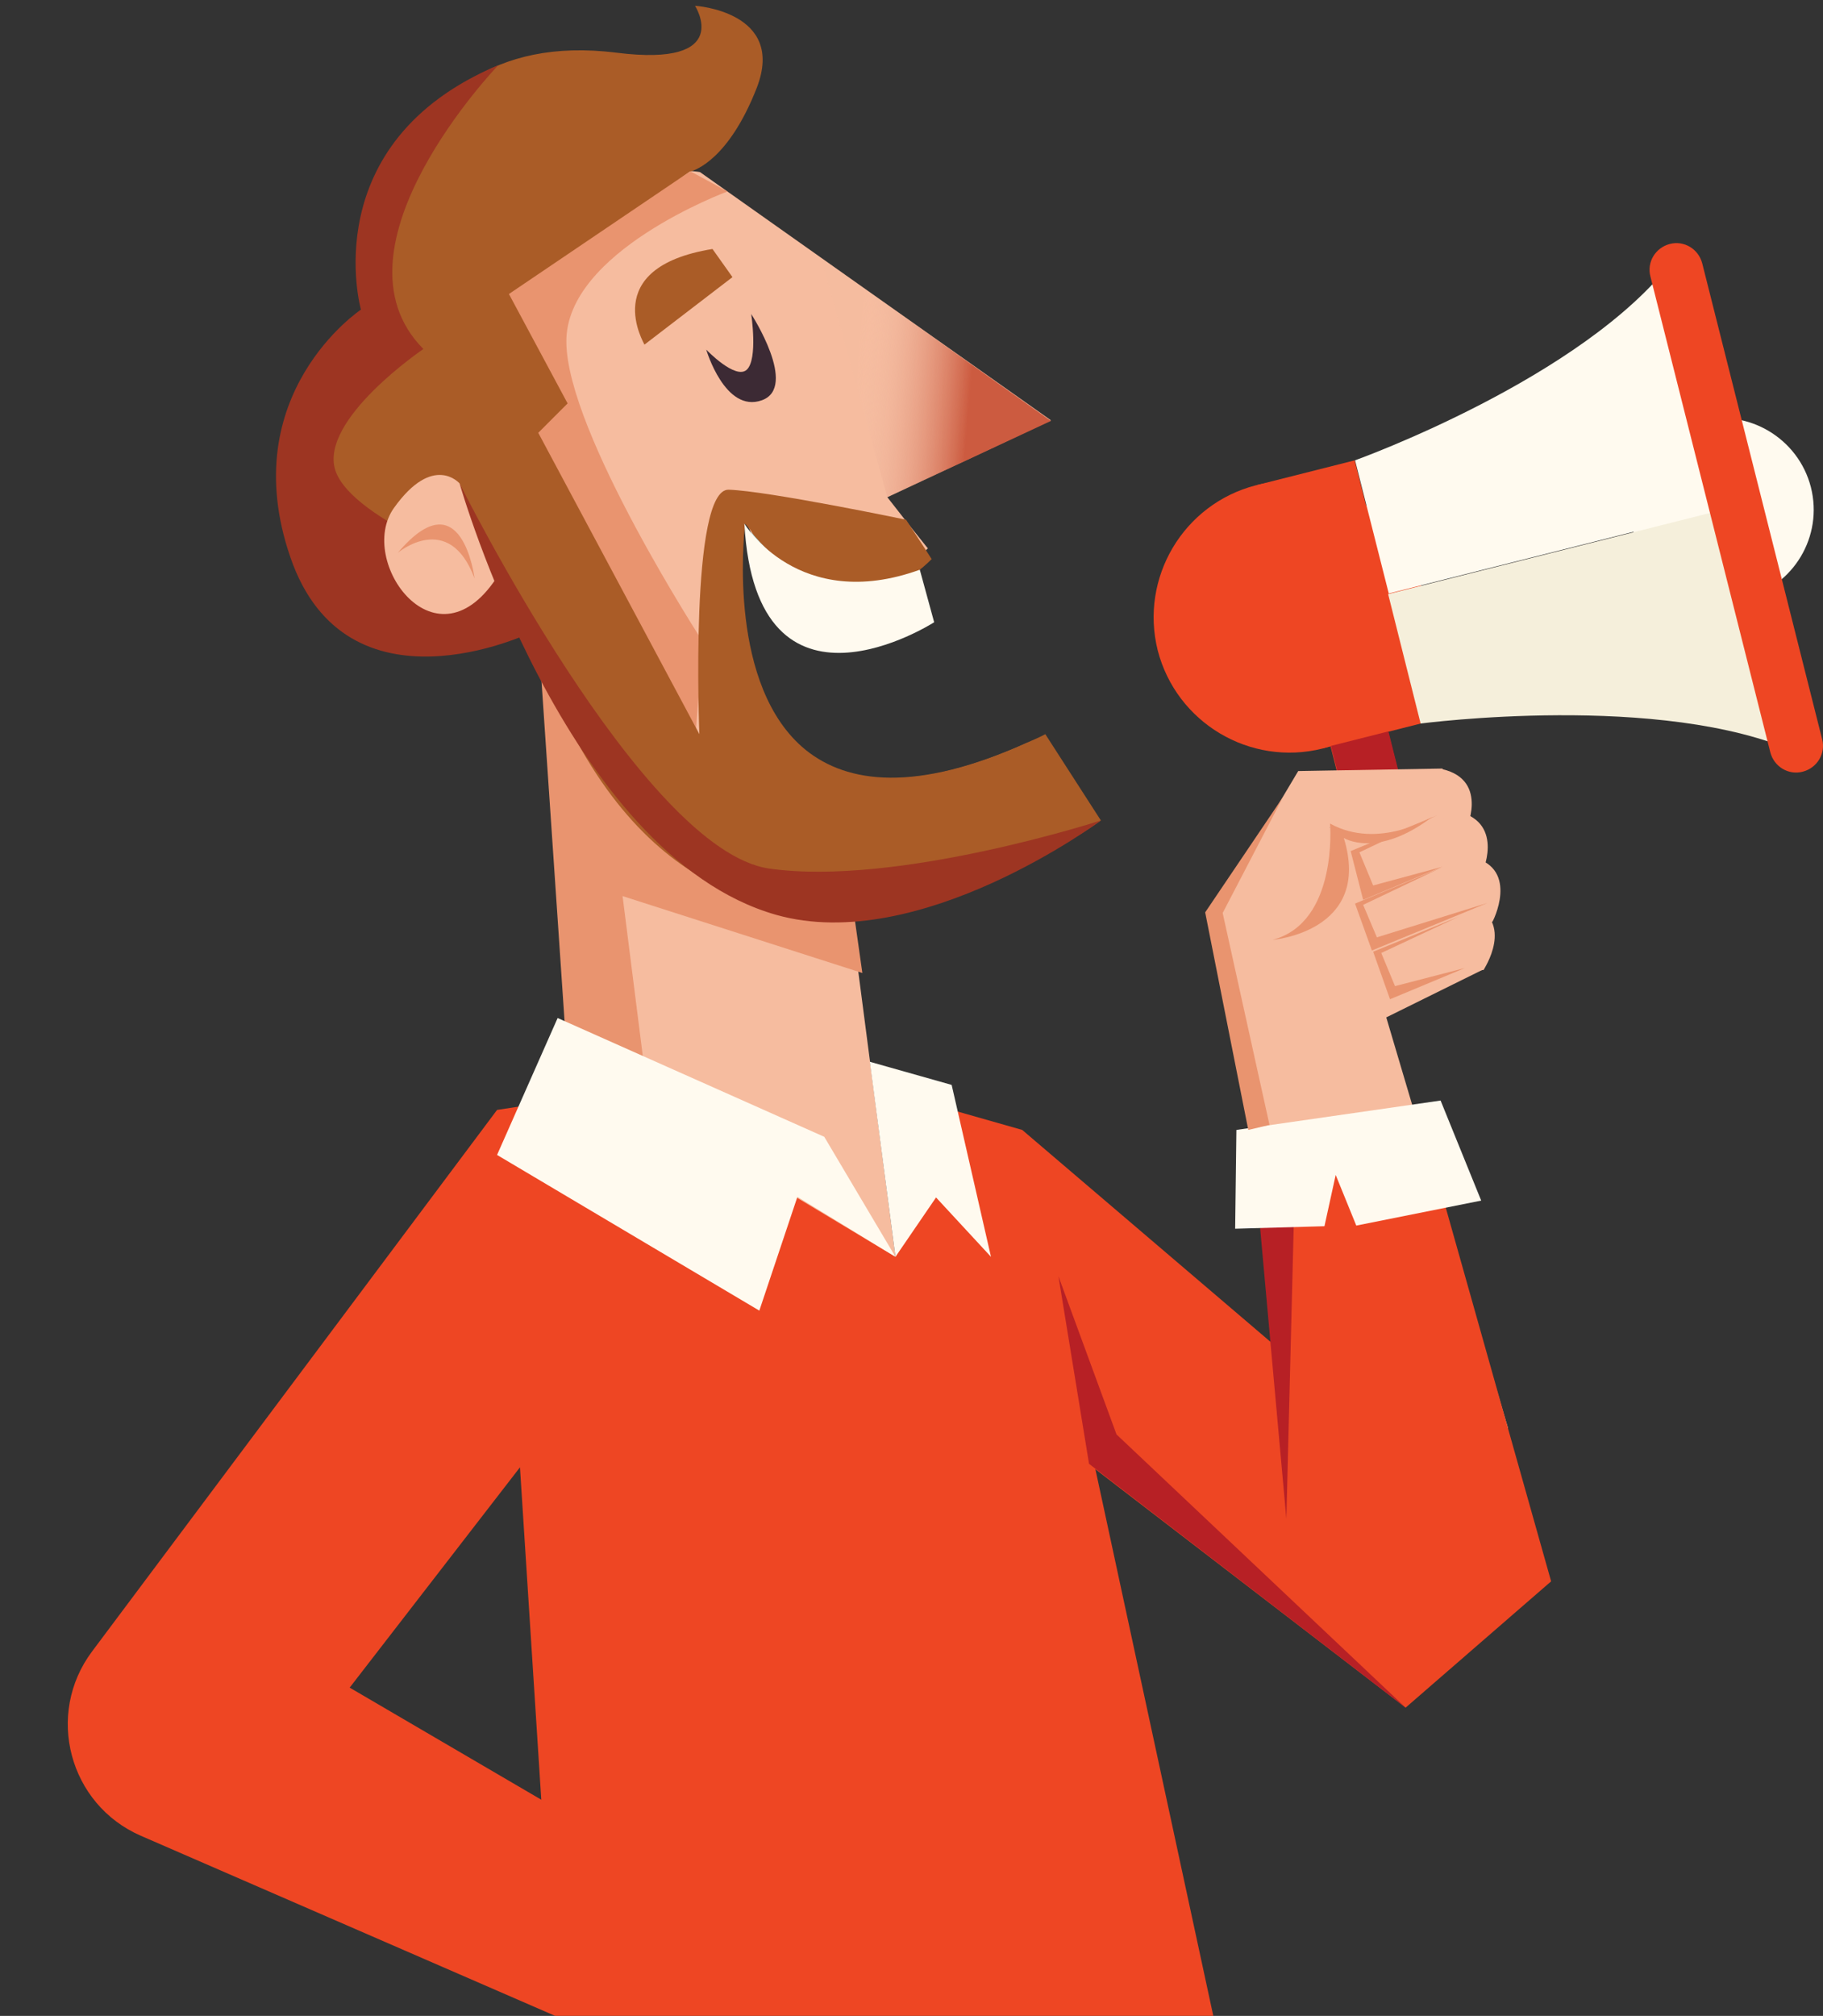 <svg width="180" height="199" viewBox="0 0 180 199" fill="none" xmlns="http://www.w3.org/2000/svg">
  <rect x="0" y="0" width="180" height="199" fill="#333333" stroke="none"/>
  <path d="M100.932 111.54l52.223 44.561-14.366 12.467-36.069-27.711-1.788-29.317z" fill="#EE4623"/>
  <path d="M119.799 90.186l10.666 51.411 18.436-.617-12.023-40.549 9.618-4.752-10.79-17.282-15.907 11.789zM82.496 78.644l5.92 45.425-32.309-17.898-2.343-46.042 28.732 18.515z" fill="#F6BC9F"/>
  <path d="M85.148 96.049l-23.676-7.592 2.343 18.516-7.707-.802-2.775-40.92 30.705 22.96 1.11 7.838z" fill="#E9946F"/>
  <path d="M178.804 48.093c1.233 4.876-1.726 9.752-6.535 10.986-4.871 1.235-9.742-1.728-10.975-6.542-1.233-4.876 1.726-9.751 6.535-10.986 4.809-1.234 9.742 1.728 10.975 6.542z" fill="#FFFAEF"/>
  <path d="M140.269 57.598c1.788 7.16-2.528 14.442-9.68 16.294-7.152 1.79-14.428-2.53-16.278-9.69-1.788-7.16 2.528-14.442 9.681-16.294 7.152-1.79 14.489 2.53 16.277 9.69z" fill="#EE4623"/>
  <path d="M133.758 45.444l-9.625 2.432 6.548 25.972 9.625-2.432-6.548-25.971z" fill="#EE4623"/>
  <path d="M165.24 25.628l6.165 24.317-34.281 8.64-3.329-13.145s22.566-8.086 31.445-19.812z" fill="#FFFAEF"/>
  <path d="M177.51 74.324l-6.166-24.317-34.281 8.64 3.206 12.776c.062 0 23.861-3.148 37.241 2.9z" fill="#F5EFDB"/>
  <path d="M179.914 72.966c.37 1.42-.493 2.84-1.911 3.21-1.418.37-2.836-.494-3.206-1.914l-11.838-46.968c-.37-1.42.493-2.839 1.911-3.21 1.418-.37 2.836.495 3.206 1.914l11.838 46.968zM141.687 90.556c.37 1.543-.555 3.148-2.096 3.58-1.542.37-3.145-.556-3.576-2.099l-5.611-22.219c-.37-1.543.555-3.147 2.096-3.58 1.542-.37 3.145.556 3.576 2.1l5.611 22.218z" fill="#EE4623"/>
  <path d="M137.09 72.198l-5.679 1.436 1.253 4.967 5.68-1.436-1.254-4.967z" fill="#B72025"/>
  <path d="M119.799 90.186l8.385-14.072 14.243-.247s1.171 3.888-3.638 5.37c-4.069 1.234-7.522.431-7.522.431s5.611 12.406-3.638 12.838c-9.186.432-7.83-4.32-7.83-4.32zM104.323 81.977s-14.49 11.541-37.179 2.284L44.331 35.133s10.482-19.874 23.861-18.27c.309.063.617.063.925.124l34.651 24.503-16.154 7.591 1.788 2.284 2.22 2.777s-.123.062-.247.247c-1.11.864-5.364 3.95-9.68 3.765-2.774-.124-5.549-1.543-7.584-5.679-.184-.37-.37-.802-.555-1.172 0 0-.061.185-.061.432v.123c-.493 3.148-2.651 19.257 5.98 22.219 4.132 3.333 10.914 4.259 21.95-.74l2.898 8.64z" fill="#F6BC9F"/>
  <path d="M36.809 30.257s-11.961 9.813-6.72 24.749c5.24 14.998 22.319 7.468 22.319 7.468l-15.6-32.217zM70.35 24.579l1.973 2.777-8.693 6.666c.061 0-4.686-7.592 6.72-9.443z" fill="#AA5C27"/>
  <path d="M74.173 30.997s4.686 7.221 1.048 8.517c-3.638 1.297-5.487-4.999-5.487-4.999s2.898 3.024 4.007 1.975c1.11-1.049.432-5.493.432-5.493z" fill="#3C2A34"/>
  <path d="M81.078 25.443l6.536 23.638 16.154-7.53-22.69-16.108z" fill="url(#paint0_linear)"/>
  <path d="M71.83 18.9S55.8 24.827 55.922 33.776C55.984 42.724 69.425 63.4 69.425 63.4l-.801 9.69-24.601-41.537 24.17-14.628 3.637 1.976z" fill="#E9946F"/>
  <path d="M108.701 80.99S68.316 110.86 52.408 62.474l-16.77-31.909S36.13 2.113 60.855 5.2C72.57 6.68 68.624.57 68.624.57s9.002.555 6.104 8.085c-2.775 7.098-6.104 8.147-6.536 8.27h-.061L50.25 29.023l5.795 10.801-2.898 2.9 15.908 29.75s-.987-24.256 2.897-24.133c3.885.124 17.51 2.963 17.51 2.963l1.974 3.024.555.864c-2.035 2.037-5.61 4.444-10.235 2.9-2.775-.123-5.55-1.542-7.584-5.677-.185-.247-.431-.494-.617-.74v.123c-.123 1.296-1.664 15.985 5.981 22.218 4.131 3.333 10.913 4.259 21.95-.74.555-.247 1.171-.494 1.726-.803l5.488 8.518z" fill="#AA5C27"/>
  <path d="M81.695 58.154c-2.774-.124-5.549-1.543-7.584-5.679 2.713 3.21 5.303 4.938 7.584 5.679z" fill="#ADDFE8"/>
  <path d="M90.82 56.24l1.418 5.185s-17.572 11.294-18.743-9.752c0 .062 5.364 8.888 17.325 4.567z" fill="#FFFAEF"/>
  <path d="M89.217 108.207l-.801 15.862-27.252-16.355-12.085 1.851 5.734 89.431h64.986l-18.867-87.456-11.715-3.333z" fill="#EE4623"/>
  <path d="M88.415 124.069l-2.528-19.256 8.078 2.283 3.884 16.973-5.426-5.863-4.008 5.863z" fill="#FFFAEF"/>
  <path d="M57.957 136.289l-23.43 30.304 28.178 16.479-7.892 15.924-40.9-17.777c-7.103-3.087-9.465-11.993-4.826-18.194l39.992-53.46 8.878 26.724z" fill="#EE4623"/>
  <path d="M142.427 75.929l-11.16 4.999 1.726 4.876 11.653-3.704c.062 0 2.467-5.06-2.219-6.171zM145.448 84.63l-11.16 5 1.726 4.876 11.345-3.518c0 .062 2.713-5.184-1.911-6.357z" fill="#F6BC9F"/>
  <path d="M144.029 80.126l-11.159 4.999L134.596 90l11.653-3.704c.062.062 2.405-4.999-2.22-6.171z" fill="#F6BC9F"/>
  <path d="M142.427 85.557l-7.831 3.27-1.233-4.813 8.509-3.518-7.646 3.641 1.357 3.271 6.844-1.851z" fill="#E9946F"/>
  <path d="M145.263 89.198l-11.776 3.148.863 5.123 12.146-1.729c0-.061 3.145-4.69-1.233-6.542z" fill="#F6BC9F"/>
  <path d="M125.656 92.778s9.865-.803 7.029-10.06c0 0 3.268 2.098 8.755-2.099 0 0-5.302 3.333-10.111.68 0 .06.801 9.75-5.673 11.479zM144.646 95.555l-7.399 3.086-1.664-4.69 8.446-3.457-7.645 3.58 1.356 3.271 6.906-1.79zM146.866 89.136l-11.407 4.691-1.664-4.629 8.447-3.518-7.646 3.642 1.357 3.209 10.913-3.395z" fill="#E9946F"/>
  <path d="M49.202 6.433s-17.325 18.022-7.398 28.02c0 0-10.297 6.975-8.694 11.974 1.665 5.061 15.969 9.998 15.969 9.998l3.268 6.049S34.22 71.176 28.67 55.006c-5.55-16.109 6.967-24.44 6.967-24.44s-4.624-16.48 13.564-24.133z" fill="#9D3522"/>
  <path d="M45.379 47.723s-2.59-3.024-6.474 2.407c-3.761 5.246 4.254 16.417 10.358 6.542l-3.884-8.949z" fill="#F6BC9F"/>
  <path d="M45.38 47.723S63.382 83.952 75.96 85.742c12.578 1.79 32.74-4.752 32.74-4.752s-17.88 13.33-32.062 9.319C55.8 84.384 45.38 47.723 45.38 47.723z" fill="#9D3522"/>
  <path d="M88.416 124.069l-7.03-11.85-26.326-11.726-5.981 13.516 25.896 15.368 3.76-11.233 9.68 5.925z" fill="#FFFAEF"/>
  <path d="M140.762 112.157l12.393 43.944-25.896-2.777-2.836-35.365 16.339-5.802z" fill="#EE4623"/>
  <path d="M107.529 144.498l-3.021-18.516 5.734 15.615 28.547 26.971-31.26-24.07zM127.753 120.49l-.74 29.439-2.59-28.699 3.33-.74z" fill="#B72025"/>
  <path d="M122.08 111.54l20.162-2.901 4.008 9.875-12.332 2.469-2.034-4.999-1.11 5.061-8.817.247.123-9.752z" fill="#FFFAEF"/>
  <path d="M126.704 78.644l-5.98 11.48 4.624 20.923-2.096.493-4.255-21.478 7.707-11.418zM39.275 54.574s5.056-4.259 7.584 2.53c0 0-1.233-10.06-7.584-2.53z" fill="#E9946F"/>
  <defs>
    <linearGradient id="paint0_linear" x1="95.841" y1="38.214" x2="84.6" y2="37.292" gradientUnits="userSpaceOnUse">
      <stop stop-color="#CC5B40"/>
      <stop offset=".066" stop-color="#CF6348" stop-opacity=".934"/>
      <stop offset=".705" stop-color="#EAAB93" stop-opacity=".295"/>
      <stop offset="1" stop-color="#F5C7B0" stop-opacity=".01"/>
    </linearGradient>
  </defs>
</svg>
